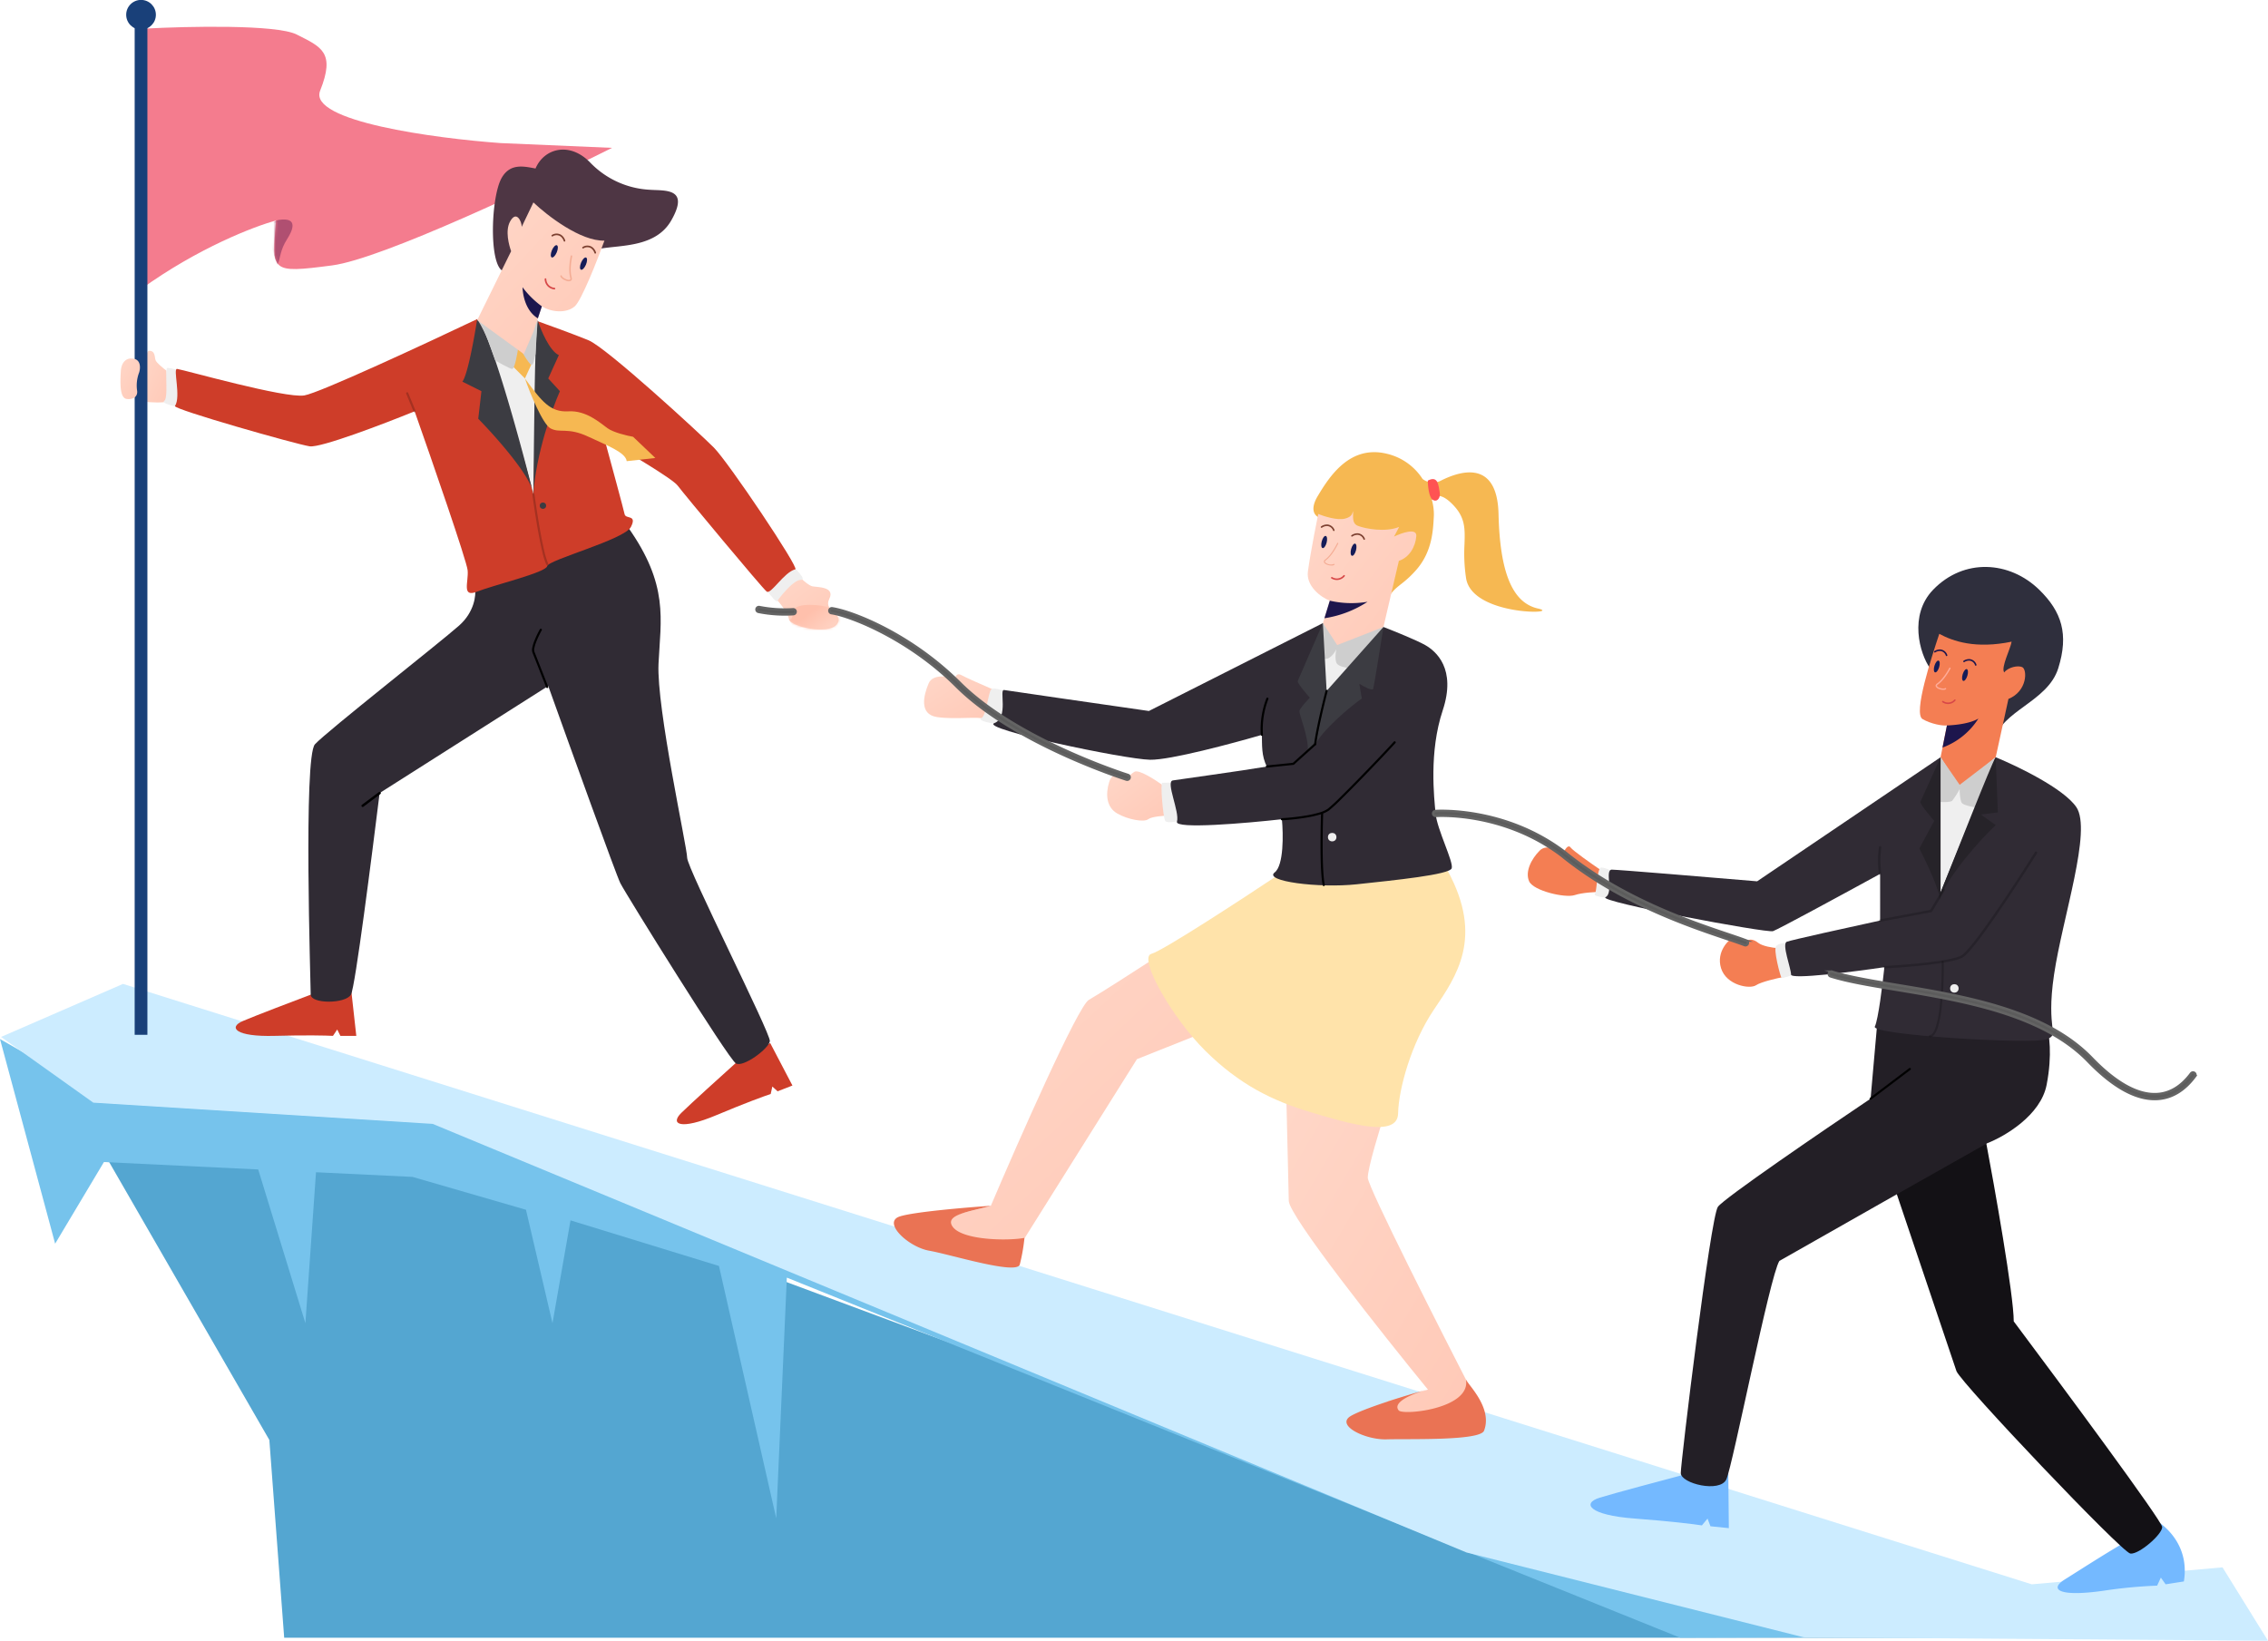 <?xml version="1.0" encoding="UTF-8"?><svg xmlns="http://www.w3.org/2000/svg" xmlns:xlink="http://www.w3.org/1999/xlink" height="672.9" preserveAspectRatio="xMidYMid meet" version="1.0" viewBox="25.0 24.6 930.0 672.9" width="930.0" zoomAndPan="magnify"><defs><linearGradient gradientTransform="matrix(1 0 0 -1 0 722)" gradientUnits="userSpaceOnUse" id="a" x1="347.24" x2="378.423" xlink:actuate="onLoad" xlink:show="other" xlink:type="simple" xmlns:xlink="http://www.w3.org/1999/xlink" y1="461.953" y2="420.163"><stop offset="0" stop-color="#ffd6c7"/><stop offset="1" stop-color="#ffc0ac"/></linearGradient><linearGradient id="b" x1="535.092" x2="726.526" xlink:actuate="onLoad" xlink:href="#a" xlink:show="other" xlink:type="simple" xmlns:xlink="http://www.w3.org/1999/xlink" y1="213.982" y2="101.188"/><linearGradient id="c" x1="410.975" x2="591.955" xlink:actuate="onLoad" xlink:href="#a" xlink:show="other" xlink:type="simple" xmlns:xlink="http://www.w3.org/1999/xlink" y1="297.765" y2="104.05"/><linearGradient id="d" x1="555.884" x2="651.368" xlink:actuate="onLoad" xlink:href="#a" xlink:show="other" xlink:type="simple" xmlns:xlink="http://www.w3.org/1999/xlink" y1="478.881" y2="404.066"/><linearGradient id="e" x1="410.05" x2="436.631" xlink:actuate="onLoad" xlink:href="#a" xlink:show="other" xlink:type="simple" xmlns:xlink="http://www.w3.org/1999/xlink" y1="423.437" y2="381.615"/><linearGradient id="f" x1="482.363" x2="513.08" xlink:actuate="onLoad" xlink:href="#a" xlink:show="other" xlink:type="simple" xmlns:xlink="http://www.w3.org/1999/xlink" y1="382.252" y2="341.972"/><linearGradient gradientTransform="scale(1 -1) rotate(1.049 39465.333 155.216)" id="h" x1="81.191" x2="107.949" xlink:actuate="onLoad" xlink:href="#a" xlink:show="other" xlink:type="simple" xmlns:xlink="http://www.w3.org/1999/xlink" y1="544.308" y2="530.531"/><linearGradient gradientTransform="scale(1 -1) rotate(1.049 39465.333 155.216)" id="i" x1="72.715" x2="94.143" xlink:actuate="onLoad" xlink:href="#a" xlink:show="other" xlink:type="simple" xmlns:xlink="http://www.w3.org/1999/xlink" y1="544.205" y2="532.699"/><linearGradient id="k" x1="364.933" x2="357.541" xlink:actuate="onLoad" xlink:href="#a" xlink:show="other" xlink:type="simple" xmlns:xlink="http://www.w3.org/1999/xlink" y1="436.462" y2="446.463"/><linearGradient id="l" x1="218.701" x2="314.563" xlink:actuate="onLoad" xlink:href="#a" xlink:show="other" xlink:type="simple" xmlns:xlink="http://www.w3.org/1999/xlink" y1="608.328" y2="519.837"/><mask height="107.739" id="g" maskUnits="userSpaceOnUse" width="193.358" x="82.61" y="35.575"><g><path d="M146.604,38.729c-8.242-4.139-44.639-3.333-61.807-2.413L82.61,143.313c23.71-17.137,46.954-26.001,55.612-28.291-1.674,20.985-2.646,21.772,22.957,18.419,20.483-2.682,85.06-33.255,114.789-48.206l-45.673-1.959c-26.767-1.927-79.046-8.921-74.026-21.481C162.544,46.096,156.906,43.903,146.604,38.729Z" fill="#f47c8e"/></g></mask><mask height="23.335" id="j" maskUnits="userSpaceOnUse" width="28.699" x="343.295" y="261.691"><g><path d="M358.079,265.025c-1.391-.348-3.479-2.174-4.348-3.044-2.783-1.739-8.117,4.783-10.436,8.262,1.594,1.739,4.87,5.827,5.218,8.262.435,3.044,16.089,6.522,19.567,2.174s-5.653-5.218-3.044-10.436S359.819,265.459,358.079,265.025Z" fill="url(#a)"/></g></mask></defs><g><g><g><path d="M135.447,615.108,66.744,495.919H201.106L714.205,686.696h206.927l6.957,9.52H141.534Z" fill="#54a6d1"/></g><g><path d="M47.611,534.619,25,450.697l42.613,24.35,137.406,5.218L801.606,696.044H771.672l-57.676.172L347.644,548.533,343.295,647.24,319.814,543.75l-60.876-18.698-7.392,42.178-10.871-46.527-46.527-13.48-39.57-1.904-4.348,61.91-19.35-63.05L67.613,501.137Z" fill="#76c3ec"/></g><g><path d="M25.435,449.827,75.44,428.086,858.133,674.303l78.218-6.957L955,697.436l-190.341-1.392-138.29-34.786L202.41,485.483,63.265,476.787Z" fill="#ccecff"/></g></g><g><g><g><g><path d="M680.889,638.806c5.869-1.823,25.759-7.124,34.971-9.548l17.831-.704.224,22.712-7.534-.767L725.18,647.35l-2.313,2.79c-2.997-.473-12.716-1.698-27.623-2.813C676.611,645.933,673.553,641.084,680.889,638.806Z" fill="#74b9ff"/></g><g><path d="M871.657,672.318c5.209-3.253,17.506-11.207,25.794-15.892l11.123-8.648s14.784,7.827,11.932,25.345l-7.479,1.172-1.966-2.739-1.522,3.286a197.243,197.243,0,0,0-21.837,2.07C869.204,679.579,865.134,676.386,871.657,672.318Z" fill="#74b9ff"/></g><g><path d="M898.572,661.693c-3.479-.435-69.138-69.573-71.312-74.791l-25.655-76.095,37.395-20.002c3.913,20.727,11.74,64.876,11.74,75.66C871.03,593.57,911.617,648.387,911.617,650.822,911.617,653.866,902.051,662.128,898.572,661.693Z" fill="#131115"/></g><g><path d="M792.039,475.151l2.609-29.568H864.221c1.018,2.754,2.435,11.393,0,23.916s-17.245,21.161-24.351,23.916L802.91,514.286,754.644,541.68c-3.913,6.088-19.133,83.922-21.741,89.575s-18.698,1.739-18.698-2.609,12.175-104.794,15.219-109.142C731.859,516.025,772.182,488.485,792.039,475.151Z" fill="#231f26"/></g><g><path d="M808.476,462.713a.434.434,0,0,1-.087.61L792.3,475.498a.434.434,0,1,1-.522-.694l16.089-12.175A.436.436,0,0,1,808.476,462.713Z" fill="inherit" fill-rule="evenodd"/></g></g><g><g><path d="M817.694,266.433c-10.088,10.436-5.505,26.235-1.304,32.177,7.975,13.915,24.437,39.309,26.525,29.568,2.609-12.175,21.741-15.654,26.09-29.568s1.435-23.155-7.827-32.177C849.011,254.586,830.304,253.388,817.694,266.433Z" fill="#2f2f3d"/></g><g><path d="M813.346,319.482c3.421,2,8.253,2.862,10.001,2.609l-2.609,13.045,7.392,14.349,15.219-14.349,5.218-23.916c7.792-3.142,7.775-12.056,5.653-13.045-1.696-.79-5.679-.029-7.392,2.174-1.417-2.012,2.539-9.55,3.044-12.61-14.784,3.044-24.011-.164-29.664-3.209C817.042,294.07,809.432,317.194,813.346,319.482Z" fill="#f47e53"/></g><g><g><ellipse cx="819.19" cy="297.917" fill="#151c58" rx="2.518" ry="1.007" transform="rotate(-73.224 819.19 297.917)"/></g><g><ellipse cx="830.765" cy="301.406" fill="#151c58" rx="2.518" ry="1.007" transform="rotate(-73.224 830.765 301.406)"/></g><g><path d="M820.703,291.568a3.525,3.525,0,0,0-2.157.58.314.314,0,0,1-.435-.09.32.32,0,0,1,.087-.437,4.149,4.149,0,0,1,2.566-.68,3.304,3.304,0,0,1,2.722,2.274.315.315,0,0,1-.165.412.308.308,0,0,1-.409-.166A2.699,2.699,0,0,0,820.703,291.568Z" fill="#1d164d" fill-rule="evenodd"/></g><g><path d="M832.67,295.517a3.493,3.493,0,0,0-2.157.579.315.315,0,0,1-.348-.525,4.121,4.121,0,0,1,2.566-.68,3.324,3.324,0,0,1,2.722,2.273.32.32,0,0,1-.174.413.313.313,0,0,1-.409-.166A2.69,2.69,0,0,0,832.67,295.517Z" fill="#1d164d" fill-rule="evenodd"/></g><g><path d="M824.704,298.391a.281.281,0,0,1,.113.379c-.852,1.529-2.722,4.818-5.218,6.574a.861.861,0,0,0-.322.355.269.269,0,0,0,.017.243,1.668,1.668,0,0,0,.852.636,4.736,4.736,0,0,0,1.435.363,2.753,2.753,0,0,0,.635-.012.908.908,0,0,0,.391-.136.28.28,0,0,1,.331.451,1.43,1.43,0,0,1-.635.236,3.272,3.272,0,0,1-.765.017,5.282,5.282,0,0,1-1.618-.408,2.225,2.225,0,0,1-1.131-.902.819.819,0,0,1-.035-.686,1.389,1.389,0,0,1,.522-.612c2.383-1.671,4.192-4.843,5.053-6.388A.273.273,0,0,1,824.704,298.391Z" fill="#ffab98" fill-rule="evenodd"/></g><g><path d="M826.817,311.495a.317.317,0,0,1,.009.445,4.037,4.037,0,0,1-3.061,1.376,4.196,4.196,0,0,1-2.27-.714.316.316,0,1,1,.365-.515,3.571,3.571,0,0,0,1.913.599,3.423,3.423,0,0,0,2.6-1.178A.313.313,0,0,1,826.817,311.495Z" fill="#d74848" fill-rule="evenodd"/></g></g><g><path d="M823.347,322.091s8.559-.166,12.902-2.828a29.456,29.456,0,0,1-14.717,11.905Z" fill="#1d164d" fill-rule="evenodd"/></g></g><g><g><path d="M668.982,372.096c1.044,1.391,8.551,6.668,12.175,9.131l.435,9.131c-2.319,0-7.74.261-10.871,1.304-3.913,1.304-16.958-1.739-18.698-5.653s.87-9.131,4.348-12.61c2.783-2.783,7.537-.29,9.566,1.304C666.519,373.256,667.939,370.705,668.982,372.096Z" fill="#f47e53"/></g><g><path d="M745.947,411.231c1.739,1.391,5.942,2.029,7.827,2.174l3.044,11.74c-3.044.58-9.653,2.087-11.74,3.479-2.609,1.739-12.175,0-14.349-6.957s3.479-12.175,5.218-12.61,3.913,3.913,4.783,2.174S743.773,409.492,745.947,411.231Z" fill="#f47e53"/></g><g><path d="M681.593,380.358a9.143,9.143,0,0,1,3.913,1.304l1.304,11.306c-2.898-.145-8.523-.696-7.827-1.739C679.853,389.924,679.853,380.358,681.593,380.358Z" fill="#efefef"/></g><g><path d="M753.34,412.535c1.044-1.044,3.333-1.304,4.348-1.304l3.913,12.61c-1.885.724-5.74,2.087-6.088,1.739C755.079,425.146,752.035,413.84,753.34,412.535Z" fill="#efefef"/></g><g><path d="M820.303,392.099l.435-56.963,7.827,12.175,14.784-12.175-6.088,18.263Z" fill="#efefef"/></g><g><path d="M828.565,346.441l14.784-11.306-6.522,20.872c-2.174-.29-6.696-1.131-7.392-2.174s-.87-4.203-.87-5.653a35.035,35.035,0,0,1-3.044,4.783c-.696.696-4.061.58-5.653.435l.87-18.263Z" fill="#cecece"/></g><g><path d="M745.513,386.011l75.225-50.875-.435,56.528,23.046-56.528c8.844,3.624,27.829,12.784,33.047,20.437,6.522,9.566-5.653,45.222-9.131,68.703s2.609,24.351-3.044,26.525-72.182-1.739-70.442-5.218c1.391-2.783,3.192-17.393,3.913-24.35-12.758,1.885-38.265,5.131-38.265,3.044,0-2.609-3.913-12.61-1.739-13.48,1.739-.696,26.238-6.088,38.265-8.697V382.967c-13.767,7.537-41.831,22.785-43.918,23.481-2.609.87-72.182-12.175-68.703-13.915s-.435-11.306,2.609-11.306C688.376,381.228,726.67,384.417,745.513,386.011Z" fill="#302b34"/></g><g><path d="M812.476,353.399c.348-.696,5.653-12.465,8.262-18.263v56.528l-.435,1.739c.348-3.131-5.366-15.219-8.262-20.872l6.088-11.306C816.103,358.906,812.128,354.094,812.476,353.399Z" fill="#262329"/></g><path d="M795.953,382.967a39.654,39.654,0,0,1,0-10.871" fill="none" opacity=".2" stroke="#000" stroke-linecap="round" style="isolation:isolate"/><g><path d="M821.599,418.623a.433.433,0,0,1,.444.429,155.654,155.654,0,0,1-.861,18.897,43.233,43.233,0,0,1-1.635,8.191,9.547,9.547,0,0,1-1.278,2.621,2.62,2.62,0,0,1-1.844,1.169.435.435,0,0,1-.47-.401.439.439,0,0,1,.4-.467,1.771,1.771,0,0,0,1.218-.826,8.558,8.558,0,0,0,1.148-2.377,42.294,42.294,0,0,0,1.6-8.014,155.205,155.205,0,0,0,.852-18.781A.438.438,0,0,1,821.599,418.623Z" fill="inherit" fill-rule="evenodd" opacity=".2" style="isolation:isolate"/></g><g><path d="M844.219,357.747l-.87-22.611c-1.739,2.435-16.523,40.439-23.046,56.528v1.739c3.479-9.74,16.958-24.785,23.046-30.438l-6.088-4.348Z" fill="#262329"/></g><path d="M795.953,402.1l20.872-3.913,5.218-8.697m-24.35,31.742c8.697-.435,27.22-1.913,31.742-4.348s22.176-29.423,30.438-42.613" fill="none" opacity=".2" stroke="#000" stroke-linecap="round" style="isolation:isolate"/><g><circle cx="826.391" cy="429.929" fill="#efefef" r="1.739"/></g></g></g><g><g data-name="Leg"><g data-name="Foot 2"><path d="M553.467,517.068l-1.033-43.906,41.026,5.993c-2.569,7.889-7.684,24.625-7.594,28.451s29.588,62.08,44.327,90.731l-22.825,9.671-13.093-1.866-.163-6.955,16.416-4.736C591.569,571.264,553.614,523.328,553.467,517.068Z" fill="url(#b)"/><g><path d="M579.029,605.196c5.365-3.035,21.421-8.043,31.063-10.735-9.502,2.833-13.69,5.976-11.542,8.536,1.787,2.129,29.909-.697,27.546-12.772a.499.499,0,0,1-.011-.055c.004.018.008.036.011.055.462,1.87,11.096,11.524,7.446,21.081-1.619,4.241-31.068,3.272-39.932,3.55S572.323,608.989,579.029,605.196Z" fill="#ea7354"/></g></g><g data-name="Foot 1"><path d="M471.494,434.618c4.464-2.541,19.003-11.901,25.714-16.264l27.607,27.187L491.205,458.946l-47.371,75.492-25.71-2.005-5.421-8.571,18.591-4.787C442.834,491.981,467.031,437.158,471.494,434.618Z" fill="url(#c)"/><g><path d="M393.99,523.433c5.871-1.879,27.315-3.688,37.303-4.358-8.209,2.368-18.621,3.483-15.9,8.204,3.426,5.944,22.765,6.278,29.693,4.955a74.613,74.613,0,0,1-1.918,10.919c-1.202,4.378-28.368-4.116-37.104-5.651S386.651,525.78,393.99,523.433Z" fill="#ea7354"/></g></g><g><path d="M497.147,415.746c4.496-1.15,36.738-22.177,52.297-32.548,17.187-8.958,57.118-23.614,69.119-1.627,15.001,27.483,3.632,43.409-5.614,57.111s-14.457,32.527-14.656,42.535-19.47,4.374-35.677-.464S533.203,469.265,519.4,455.673,491.527,417.183,497.147,415.746Z" fill="#ffe3aa"/></g></g><g data-name="Head"><g><g><path d="M566.882,237.08c-1.743-.104-5.537-2.393-1.519-9.098,5.022-8.383,13.419-21.194,28.736-17.204a23.889,23.889,0,0,1,14.237,10.245,6.989,6.989,0,0,0,7.764.544c5.59-2.741,22.815-10.105,23.377,13.803s5.642,36.403,16.137,38.766-26.891,3.242-29.433-12.356a67.438,67.438,0,0,1-.659-14.002c.215-6.625.364-11.243-5.284-16.74-4.253-4.139-6.739-3.484-8.093-1.406a21.905,21.905,0,0,1,.816,6.362c-.011.203-.022.41-.032.619-.294,5.664-.727,14.016-6.846,21.29a41.909,41.909,0,0,1-6.56,6.211c-2.858,2.28-4.933,3.935-6.144,8.442Z" fill="#f6b852" fill-rule="evenodd"/></g><g><path d="M612.373,229.484c-1.416-1.011-1.872-5.61-1.924-7.784,4.296-2.276,4.399,2.072,4.894,4.669S614.142,230.747,612.373,229.484Z" fill="#ff5353"/></g></g><path d="M570.288,270.925l-2.828,9.201,6.465,15.941L592.29,281.716l6.321-27.116c4.316-1.406,6.822-5.814,7.155-10.172.266-3.486-5.975-1.309-9.129.216l2.081-3.964c-5.6,2.306-13.901.763-16.974-.47-2.458-.985-1.831-3.871-1.882-6.045-.415.88-.293,2.356-3.406,3.126s-8.576-.958-10.918-1.919c0,0-3.12,15.297-4.229,23.587C560.507,264.935,566.631,269.561,570.288,270.925Z" fill="url(#d)"/><g data-name="Face"><g><ellipse cx="567.98" cy="246.87" fill="#151c58" rx="2.576" ry="1.038" transform="rotate(-75.323 567.98 246.87)"/></g><g><ellipse cx="580.027" cy="250.028" fill="#151c58" rx="2.576" ry="1.038" transform="rotate(-75.323 580.027 250.028)"/></g><g><path d="M569.289,240.322a3.615,3.615,0,0,0-2.195.67.326.326,0,0,1-.452-.076.32.32,0,0,1,.075-.45,4.256,4.256,0,0,1,2.612-.787,3.425,3.425,0,0,1,2.89,2.23.321.321,0,0,1-.156.428.327.327,0,0,1-.431-.156A2.78,2.78,0,0,0,569.289,240.322Z" fill="#7c4030" fill-rule="evenodd"/></g><g><path d="M581.755,243.937a3.614,3.614,0,0,0-2.195.67.327.327,0,0,1-.453-.077.321.321,0,0,1,.075-.449,4.259,4.259,0,0,1,2.612-.787,3.422,3.422,0,0,1,2.89,2.229.321.321,0,0,1-.155.429.326.326,0,0,1-.431-.156A2.781,2.781,0,0,0,581.755,243.937Z" fill="#7c4030" fill-rule="evenodd"/></g><g><path d="M570.979,256.522a5.347,5.347,0,0,1-1.929-.389c-.713-.294-1.135-.69-1.19-1.118a1.059,1.059,0,0,1,.532-.965c2.48-1.869,4.281-5.405,4.96-6.736a.217.217,0,1,1,.387.197c-.691,1.356-2.525,4.957-5.085,6.886-.262.198-.385.387-.362.562.032.258.378.546.924.771a3.471,3.471,0,0,0,2.68.149.217.217,0,1,1,.267.343A1.974,1.974,0,0,1,570.979,256.522Z" fill="#f4ac94"/></g><g><path d="M576.364,260.488a.321.321,0,0,1,.031.455,4.16,4.16,0,0,1-3.1,1.516,4.35,4.35,0,0,1-2.361-.65.321.321,0,0,1-.095-.445.325.325,0,0,1,.449-.093,3.699,3.699,0,0,0,1.993.544,3.51,3.51,0,0,0,2.626-1.298A.326.326,0,0,1,576.364,260.488Z" fill="#d74848" fill-rule="evenodd"/></g></g><g><path d="M570.288,270.925a39.763,39.763,0,0,0,15.481.455,44.418,44.418,0,0,1-17.698,6.757Z" fill="#1d164d"/></g></g><g data-name="Body"><path d="M419.21,301.45c1.764,1.002,9.235,4.277,12.75,5.788.105,4.492-.297,13.229-2.757,12.244-3.073-1.232-12.607.296-20.027-.833s-5.431-9.006-3.37-13.84c1.649-3.866,7.904-2.94,10.826-1.994C416.756,301.942,417.446,300.447,419.21,301.45Z" fill="url(#e)"/><path d="M490.17,341.099c1.714-1.084,8.337,3.139,11.435,5.385l2.906,12.546c-2.319.055-7.297.432-8.664,1.509-1.708,1.345-8.259.194-12.668-2.312s-4.966-7.712-3.35-12.969,6.48-1.892,7.35-1.913S488.027,342.454,490.17,341.099Z" fill="url(#f)"/><g><path d="M431.525,307.249c1.027-.72,3.919.197,5.237.746,2.452.731-.795,9.337-2.725,13.548-2.909-.367-8.296-1.371-6.582-2.455C429.597,317.733,430.241,308.149,431.525,307.249Z" fill="#efefef"/></g><g><path d="M501.585,345.615l4.347-.103,3.412,15.578c-1.873.479-5.801,1.18-6.521.153C501.923,359.96,500.716,345.635,501.585,345.615Z" fill="#efefef"/></g><g><path d="M496.107,316.167,567.46,280.126l1.524,27.8L592.29,281.716c4.243,1.64,13.611,5.421,17.137,7.426,4.409,2.506,12.842,9.701,7.156,26.798s-3.507,35.749-2.92,42.259,7.426,19.833,6.618,22.462-23.372,4.9-38.99,6.572-38.306-1.272-33.606-4.862c3.76-2.872,3.544-15.742,2.966-21.818-14.749,1.652-44.006,4.168-43.037,1.014,1.212-3.944-4.735-16.416-1.703-16.924,2.426-.405,27.601-3.84,38.576-5.693-2.276-4.296-1.954-9.088-2.046-13-11.952,3.472-37.509,10.365-45.864,10.214-10.443-.189-69.891-12.707-63.856-15.024s1.846-13.961,4.03-13.578C438.498,307.867,477.05,313.426,496.107,316.167Z" fill="#302b34"/></g><g><path d="M567.773,311.869l-.312-31.744,5.462,10.31,19.367-8.72Z" fill="#efefef"/></g><g><path d="M573.326,289.122l-5.866-8.996c-1.06,4.229-2.564,13.021-.097,14.355s4.74-1.851,5.569-3.611c-.259,1.311-.596,4.276.133,5.651s3.815,1.94,5.268,2.051L592.29,281.716Z" fill="#cecece"/></g><g><path d="M557.145,303.855c.331-.704,7.015-16.113,10.315-23.73l1.524,27.8L564.28,329.785l-2.981,2.68c.291-6.096-3.836-15.133-3.432-16.447.323-1.051,2.951-3.984,4.224-5.319C560.305,308.711,556.814,304.56,557.145,303.855Z" fill="#3c3c42"/></g><g><path d="M588.102,307.042c.324-1.052,2.927-17.323,4.188-25.326l-23.305,26.211L564.29,330.219c2.304-5.622,14.27-15.849,19.122-19.152l-1.013-6.066C584.166,306.119,587.779,308.093,588.102,307.042Z" fill="#3c3c42"/></g><g><path d="M597.174,328.694a.435.435,0,0,1,.033.614c-2.267,2.525-8.214,8.803-14.018,14.762-2.903,2.979-5.774,5.882-8.132,8.198a67.907,67.907,0,0,1-5.102,4.707,13.059,13.059,0,0,1-3.861,1.705,46.13,46.13,0,0,1-5.283,1.183,94.312,94.312,0,0,1-10.137,1.125.435.435,0,0,1-.046-.869,93.355,93.355,0,0,0,10.037-1.112,45.426,45.426,0,0,0,5.181-1.159,12.281,12.281,0,0,0,3.592-1.572,67.747,67.747,0,0,0,5.008-4.628c2.352-2.309,5.218-5.207,8.118-8.184,5.804-5.957,11.74-12.225,13.995-14.736A.434.434,0,0,1,597.174,328.694Z" fill="inherit" fill-rule="evenodd"/></g><g><path d="M544.877,310.71a.434.434,0,0,1,.224.572,34.067,34.067,0,0,0-2.225,14.634.435.435,0,0,1-.867.067,34.916,34.916,0,0,1,2.295-15.05A.435.435,0,0,1,544.877,310.71Zm19.726,18.784a.434.434,0,0,1-.033.614l-9.05,8.135-10.987,1.14a.435.435,0,0,1-.09-.865l10.707-1.111,8.839-7.945A.435.435,0,0,1,564.603,329.494Z" fill="inherit" fill-rule="evenodd"/></g><g><path d="M567.143,357.99a.435.435,0,0,1,.421.449c-.125,3.913-.247,9.804-.191,15.405.057,5.618.291,10.896.868,13.616a.435.435,0,0,1-.851.18c-.598-2.82-.831-8.187-.887-13.788-.056-5.618.066-11.52.192-15.442A.434.434,0,0,1,567.143,357.99Z" fill="inherit" fill-rule="evenodd"/></g><g><circle cx="571.267" cy="367.896" fill="#efefef" r="1.739"/></g><g><path d="M569.093,307.505a.434.434,0,0,1,.313.529c-1.196,4.673-3.811,15.206-4.694,21.808a.435.435,0,0,1-.862-.116c.891-6.662,3.52-17.245,4.715-21.909A.434.434,0,0,1,569.093,307.505Z" fill="inherit" fill-rule="evenodd"/></g></g></g><g><g><g><path d="M146.604,38.729c-8.242-4.139-44.639-3.333-61.807-2.413L82.61,143.313c23.71-17.137,46.954-26.001,55.612-28.291-1.674,20.985-2.646,21.772,22.957,18.419,20.483-2.682,85.06-33.255,114.789-48.206l-45.673-1.959c-26.767-1.927-79.046-8.921-74.026-21.481C162.544,46.096,156.906,43.903,146.604,38.729Z" fill="#f47c8e"/></g><g mask="url(#g)"><path d="M142.758,122.613c-2.98,4.665-2.703,7.658-3.961,10.608-2.216-4.857-5.738-17.491.517-18.439C147.626,113.522,144.887,119.28,142.758,122.613Z" fill="#b04f71"/></g></g><path d="M88.796,172.32c.367,1.037,3.104,3.277,4.427,4.268.652,3.902,1.61,11.887.231,12.608s-6.661.412-9.13.167c-.273-6.953-.296-20.87,1.791-20.908C88.724,168.408,88.337,171.024,88.796,172.32Z" fill="url(#h)"/><g fill="#194079"><path d="M80.223 35.869H85.441V448.957H80.223z" fill="inherit"/><circle cx="82.832" cy="30.651" fill="inherit" r="6.088"/></g><path d="M74.529,176.931c.265-4.528,2.945-5.418,4.252-5.297,4.782-.088,3.574,5.153,3.155,6.031a14.952,14.952,0,0,0-.742,6.972c.483,2.6-1.667,3.945-4.284,3.558S74.198,182.591,74.529,176.931Z" fill="url(#i)"/></g><g><g data-name="Leg"><g><path d="M304.375,480.975c3.78-3.712,16.938-15.62,23.043-21.109l13.392-7.55,9.128,17.444-6.077,2.367-2.163-1.958-.673,3.062c-2.484.812-10.418,3.685-22.285,8.681C303.906,488.157,299.65,485.615,304.375,480.975Z" fill="#ce3d29"/></g><g><path d="M124.576,443.305c4.87-2.087,21.452-8.407,29.134-11.306l15.219-2.174,2.174,19.567H164.58l-1.304-2.609-1.739,2.609c-2.609-.145-11.045-.348-23.916,0C121.532,449.827,118.488,445.914,124.576,443.305Z" fill="#ce3d29"/></g><g><path d="M213.281,281.113c6.261-5.566,6.957-12.465,6.522-15.219l62.615-25.22c16.958,23.916,13.48,37.83,12.61,56.093s11.74,75.225,11.74,79.574,34.352,72.182,33.917,75.225-10.871,10.871-13.915,9.132-45.222-69.573-47.396-73.921c-1.739-3.479-20.437-55.368-29.568-80.878L180.669,349.816c-3.189,25.655-10.001,79.487-11.74,82.618-2.174,3.913-16.523,3.913-16.523,0s-3.044-97.402,1.739-102.62S205.454,288.07,213.281,281.113Z" fill="#302b34"/></g><path d="M180.669,349.816l-6.957,5.218" fill="none" stroke="#000" stroke-linecap="round"/><g><path d="M246.976,282.473a.435.435,0,0,1,.166.592,39.219,39.219,0,0,0-2.245,4.727,15.434,15.434,0,0,0-.752,2.443,3.074,3.074,0,0,0-.022,1.587c.697,1.741,4.059,10.295,5.654,14.352a.434.434,0,1,1-.809.318c-1.595-4.06-4.957-12.609-5.652-14.347a3.853,3.853,0,0,1-.024-2.081,16.321,16.321,0,0,1,.794-2.586,39.993,39.993,0,0,1,2.299-4.84A.435.435,0,0,1,246.976,282.473Z" fill="inherit" fill-rule="evenodd"/></g></g><g data-name="Body"><g><path d="M358.079,265.025c-1.391-.348-3.479-2.174-4.348-3.044-2.783-1.739-8.117,4.783-10.436,8.262,1.594,1.739,4.87,5.827,5.218,8.262.435,3.044,16.089,6.522,19.567,2.174s-5.653-5.218-3.044-10.436S359.819,265.459,358.079,265.025Z" fill="url(#a)"/><g mask="url(#j)"><path d="M350.252,275.461c-.348,3.479-1.304,3.479-1.739,3.044l2.174,4.348,13.915,2.174,7.392-6.522c-2.029-1.304-6.348-4.087-7.392-4.783C363.297,272.851,350.687,271.112,350.252,275.461Z" fill="url(#k)"/></g></g><g><g><path d="M243.719,227.629l-17.828-56.093,20.437-1.739Z" fill="#efefef"/></g><g><path d="M93.703,175.45a16.776,16.776,0,0,1,3.913.87l.87,15.219c-2.609-.435-7.479-1.565-6.088-2.609C94.138,187.625,92.399,175.45,93.703,175.45Z" fill="#efefef"/></g><g><path d="M343.73,271.112c-.348.696-2.754-2.319-3.913-3.913,3.189-3.624,9.653-11.566,10.001-10.871.435.87,6.522,6.088,3.479,6.088C350.221,262.416,344.165,270.243,343.73,271.112Z" fill="#efefef"/></g><g><path d="M149.796,186.755c6.261-1.044,49.86-21.307,70.877-31.308,4.174,3.826,17.104,49.425,23.046,71.747.348-10.784,1.304-51.745,1.739-70.877,4.494,1.594,14.958,5.392,20.872,7.827,7.392,3.044,45.222,37.83,51.31,43.918s35.221,49.571,33.482,50.005c-4.64,1.16-10.001,10.436-11.74,9.131s-33.917-40.004-36.526-43.483c-2.087-2.783-20.872-13.915-30.003-19.133,2.609,9.566,7.914,29.134,8.262,30.873.435,2.174,5.218,0,2.609,5.218s-33.917,13.48-34.352,16.089-22.176,7.827-28.699,10.436-3.479-3.913-3.913-8.697c-.348-3.826-14.639-45.077-21.741-65.224-12.465,5.073-38.526,15.045-43.048,14.349-5.653-.87-56.093-15.219-55.223-16.524,2.564-3.846-.905-15.473.87-15.219C100.66,176.319,141.969,188.06,149.796,186.755Z" fill="#ce3d29"/></g><g><path d="M191.809,185.484a.434.434,0,0,1,.567.237l3.044,7.392a.434.434,0,1,1-.803.33l-3.044-7.392A.434.434,0,0,1,191.809,185.484Z" fill="inherit" fill-rule="evenodd" opacity=".2" style="isolation:isolate"/></g><g><circle cx="247.633" cy="231.977" fill="#3c3c42" r="1.304"/></g><g><path d="M243.663,226.763a.435.435,0,0,1,.488.375c.506,3.835,1.397,9.872,2.42,15.513.512,2.82,1.057,5.538,1.603,7.83a31.449,31.449,0,0,0,1.593,5.23.435.435,0,0,1-.79.365,32.154,32.154,0,0,1-1.649-5.394c-.551-2.313-1.099-5.047-1.612-7.876-1.027-5.658-1.92-11.709-2.428-15.556A.435.435,0,0,1,243.663,226.763Z" fill="inherit" fill-rule="evenodd" opacity=".2" style="isolation:isolate"/></g><g><path d="M254.155,170.232c-3.826-1.739-7.392-10.291-8.697-14.349-1.304,6.957-1.45,49.281-1.739,71.312,1.044-16.35,7.682-34.932,10.871-42.178l-4.783-5.218Z" fill="#3c3c42"/></g><g><path d="M214.586,181.102c2.087-2.435,4.928-18.118,6.088-25.655,5.379,5.715,16.875,47.352,22.482,69.506a9.319,9.319,0,0,1,.564,2.241q-.27-1.083-.564-2.241c-2.868-7.791-15.493-21.946-22.048-28.632l1.304-11.306Z" fill="#3c3c42"/></g><g fill="#f6b852"><path d="M240.241,179.798l-4.783-4.783,1.304-9.566h1.304l4.783,8.697Z" fill="inherit"/><path d="M250.677,200.235c-3.131-1.739-8.407-14.495-10.436-20.437,6.957,9.566,10.436,13.915,17.828,13.48s13.045,4.783,16.089,6.957c2.435,1.739,7.972,3.044,10.436,3.479l9.132,8.697-11.74,1.304c-.435-3.624-8.262-6.522-15.654-10.001C257.666,199.636,254.59,202.409,250.677,200.235Z" fill="inherit"/></g><g><path d="M235.023,175.885c-1.044,0-6.957-3.479-6.957-3.479-2.174-5.653-3.044-10.001-7.392-16.958l16.958,9.131,7.827-8.697-.87,13.915c-.58,1.739-.696,4.696-1.739,4.348s-3.913-5.363-5.218-7.827C237.197,169.507,236.066,175.885,235.023,175.885Z" fill="#cecece"/></g></g></g><g data-name="Head"><g><path d="M300.247,115.008c-6.229,10.897-20.165,10.071-28.82,11.52-12.556-1.262-34.285,8.204-38.578,9.352-7.562,2.022-6.927-29.814-2.174-38.265,3.481-6.19,9.129-4.814,13.915-3.913,3.473-8.221,13.886-11.185,22.389-2.478a36.49,36.49,0,0,0,24.138,11.175C297.482,102.904,308.032,101.388,300.247,115.008Z" fill="#4e3644"/></g><path d="M234.588,127.618l-13.915,28.264,19.133,13.915,3.913-9.131,3.479-10.436c3.651,2.353,10.001,3.044,13.48,0,2.783-2.435,9.277-18.987,12.175-26.96-9.74.348-23.481-10.291-29.134-15.654l-4.783,10.001c0-2.174-2.174-6.957-4.783-2.174C232.066,119.27,233.718,125.155,234.588,127.618Z" fill="url(#l)"/><g data-name="Face"><g><ellipse cx="264.275" cy="132.704" fill="#151c58" rx="2.707" ry="1.083" transform="rotate(-67.193 264.276 132.704)"/></g><g><ellipse cx="252.298" cy="127.667" fill="#151c58" rx="2.707" ry="1.083" transform="rotate(-67.193 252.298 127.667)"/></g><g><path d="M267.368,126.406a3.769,3.769,0,0,1,1.388,1.957.338.338,0,0,0,.647-.198,4.434,4.434,0,0,0-1.658-2.32,3.558,3.558,0,0,0-3.812.02.338.338,0,0,0,.311.601A2.892,2.892,0,0,1,267.368,126.406Z" fill="#7c4030" fill-rule="evenodd"/></g><g><path d="M254.754,121.484a3.765,3.765,0,0,1,1.389,1.957.338.338,0,0,0,.647-.198,4.443,4.443,0,0,0-1.659-2.32,3.559,3.559,0,0,0-3.812.02.338.338,0,1,0,.311.601A2.89,2.89,0,0,1,254.754,121.484Z" fill="#7c4030" fill-rule="evenodd"/></g><g><path d="M259.38,129.319a.3.3,0,0,0-.35.239c-.345,1.847-1.051,5.851-.184,9.018a.909.909,0,0,1,.028.517.305.305,0,0,1-.18.189,1.848,1.848,0,0,1-1.142-.057,5.118,5.118,0,0,1-1.443-.686,3.006,3.006,0,0,1-.517-.444.982.982,0,0,1-.231-.381.3.3,0,1,0-.581.149,1.554,1.554,0,0,0,.365.631,3.493,3.493,0,0,0,.623.537,5.682,5.682,0,0,0,1.619.77,2.384,2.384,0,0,0,1.553.028.904.904,0,0,0,.502-.543,1.49,1.49,0,0,0-.017-.868c-.824-3.013-.154-6.882.195-8.749A.299.299,0,0,0,259.38,129.319Z" fill="#f4ac94" fill-rule="evenodd"/></g><g><path d="M248.656,138.729a.339.339,0,0,0-.316.36,4.348,4.348,0,0,0,1.597,3.24,4.505,4.505,0,0,0,2.367.961.339.339,0,1,0,.052-.675,3.829,3.829,0,0,1-1.996-.815,3.668,3.668,0,0,1-1.344-2.755A.34.34,0,0,0,248.656,138.729Z" fill="#d74848" fill-rule="evenodd"/></g></g><g><path d="M247.198,150.23a37.176,37.176,0,0,1-7.931-7.838s0,8.93,6.289,12.766Z" fill="#1d164d"/></g></g></g><g fill="#5c5c5c" stroke="#646464" stroke-miterlimit="10"><path d="M350.189,274.463a54.174,54.174,0,0,1-13.775-.907,1,1,0,0,0-.444,1.95,53.671,53.671,0,0,0,10.9,1.06c1.101,0,2.255-.032,3.445-.108a1,1,0,0,0-.127-1.996Z" fill="inherit"/><path d="M487.477,342.39c-.452-.142-45.439-14.393-68.826-37.706-20.218-20.154-44.025-29.335-52.387-30.625a1,1,0,1,0-.305,1.976c7.826,1.207,31.604,10.452,51.279,30.064,23.737,23.663,69.186,38.055,69.642,38.198a1,1,0,1,0,.597-1.908Z" fill="inherit"/><path d="M741.091,410.299c-1.762-.685-4.19-1.502-7.267-2.535-15.34-5.157-43.895-14.756-67.282-33.856-24.729-18.71-52.678-16.727-52.958-16.706a1,1,0,1,0,.158,1.994c.272-.022,27.493-1.928,51.563,16.284,23.642,19.309,52.421,28.982,67.882,34.18,3.051,1.025,5.46,1.836,7.179,2.503a.984.984,0,0,0,.362.068,1,1,0,0,0,.362-1.932Z" fill="inherit"/><path d="M924.842,464.608a1.002,1.002,0,0,0-1.399.206c-3.92,5.271-8.573,8.113-13.829,8.45-7.898.509-16.94-4.479-26.916-14.815-19.206-19.9-52.805-25.465-79.802-29.937-10.657-1.766-19.861-3.29-26.662-5.443a1,1,0,1,0-.604,1.906c6.936,2.196,16.206,3.732,26.939,5.51,26.707,4.424,59.943,9.93,78.689,29.352,9.909,10.267,19.073,15.462,27.265,15.462.408,0,.815-.014,1.219-.039,5.869-.377,11.019-3.489,15.307-9.253A1.001,1.001,0,0,0,924.842,464.608Z" fill="inherit"/></g></g></g></svg>